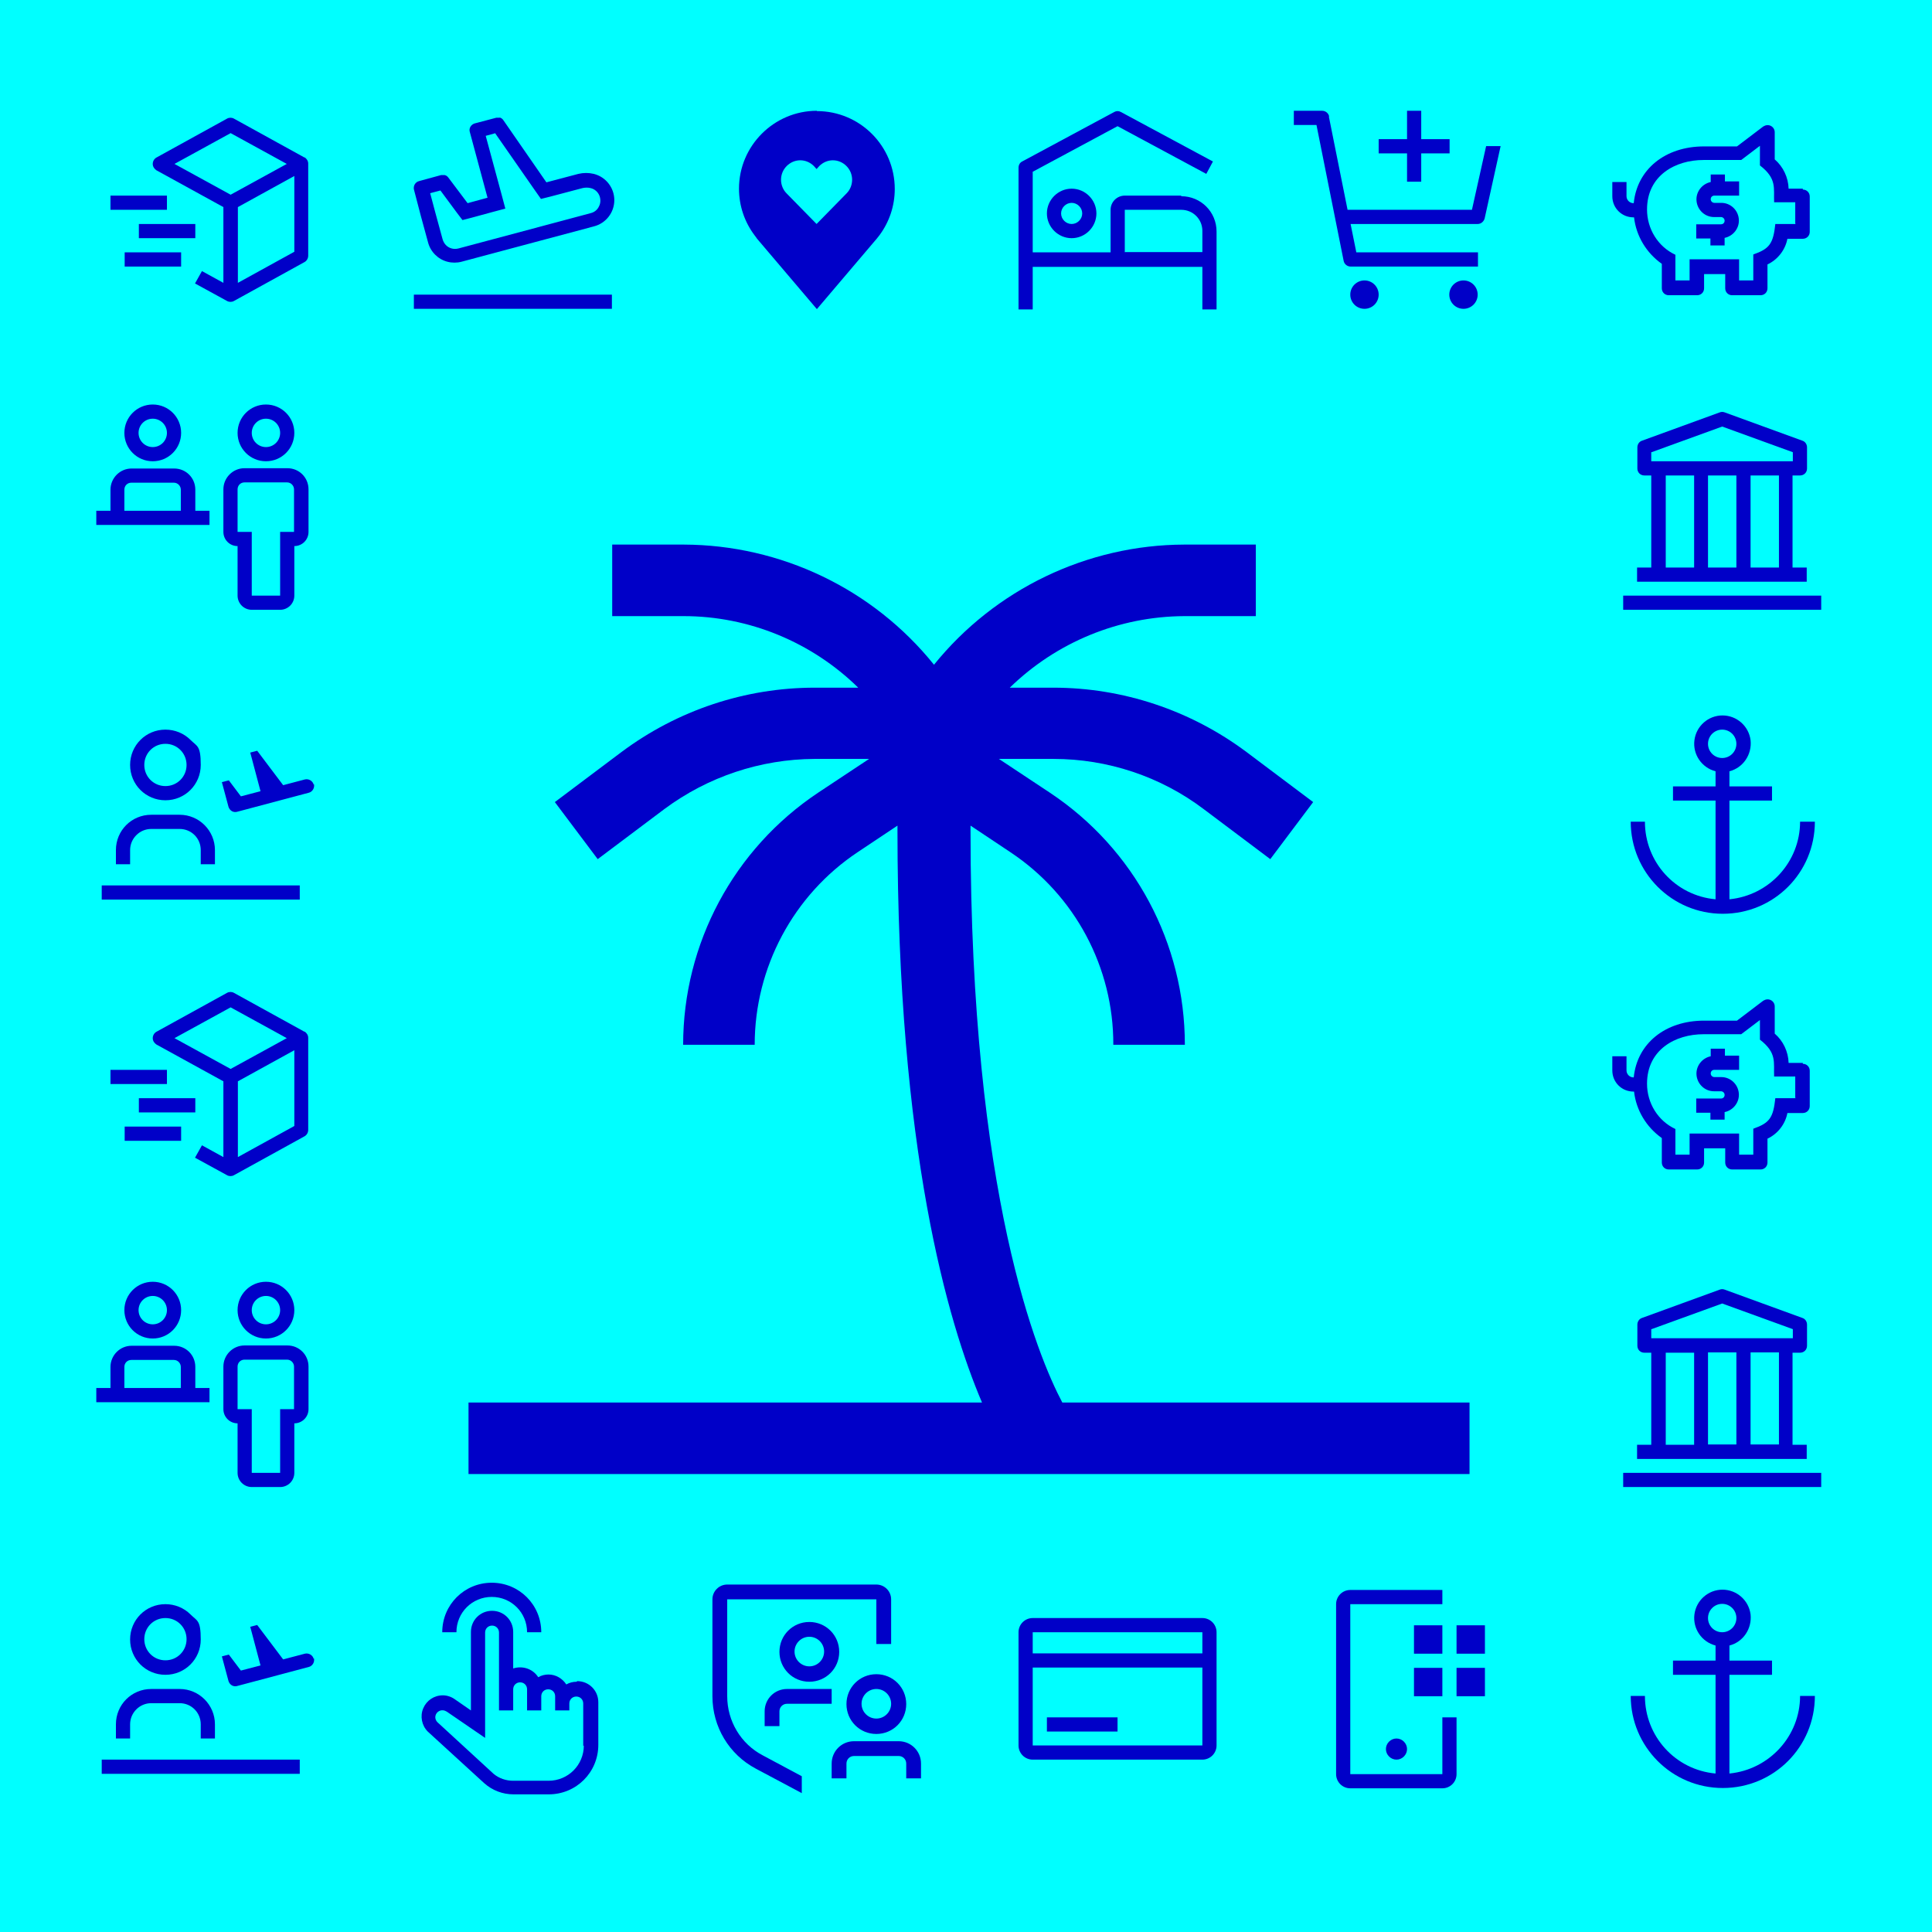 <?xml version="1.0" encoding="UTF-8"?>
<svg xmlns="http://www.w3.org/2000/svg" id="Ebene_1" version="1.1" viewBox="0 0 640 640">
  <defs>
    <style>
      .st0 {
        fill: none;
      }

      .st1 {
        fill: aqua;
      }

      .st1, .st2 {
        fill-rule: evenodd;
      }

      .st2 {
        fill: #0000c8;
      }
    </style>
  </defs>
  <g id="Facts-and-Figures">
    <g id="desktop_x2F_facts-and-figures_x2F_5760-mal-am-tag">
      <g id="bg-img-quad-reise-urlaubsbuchungen-icons">
        <polygon id="window" class="st1" points="0 640 640 640 640 0 0 0 0 640"></polygon>
        <g id="icons-bg-img-quad">
          <g id="Actions-_x2F_-Controls-_x2F_-center-to-fit-_x2F_-24-Copy-54">
            <path id="Fill" class="st2" d="M71.2,286.3h-4.7v-4.7c0-3.9-3.1-7-7-7h-9.4c-3.9,0-7,3.2-7,7v4.7h-4.7v-4.7c0-6.5,5.2-11.7,11.7-11.7h9.4c6.5,0,11.7,5.3,11.7,11.7v4.7ZM54.8,246.4c3.9,0,7,3.1,7,7s-3.1,7-7,7-7-3.1-7-7,3.1-7,7-7M54.8,241.7c-6.5,0-11.7,5.2-11.7,11.7s5.2,11.7,11.7,11.7,11.7-5.2,11.7-11.7-1.2-6.1-3.4-8.3-5.2-3.4-8.3-3.4ZM33.7,293.3h65.6v4.7H33.7v-4.7ZM103.9,259.9c-.3-1.2-1.6-2-2.9-1.7l-7.2,1.9-8.6-11.4-2.3.6,3.4,12.8-6.5,1.7-4-5.3-2.3.6,2.2,8.2c.2.6.6,1.1,1.1,1.4.5.3,1.2.4,1.8.2l23.7-6.3c1.2-.3,2-1.6,1.7-2.9Z"></path>
          </g>
          <g id="Actions-_x2F_-Controls-_x2F_-center-to-fit-_x2F_-24-Copy-55">
            <path id="Fill1" data-name="Fill" class="st2" d="M71.2,575.9h-4.7v-4.7c0-3.9-3.1-7-7-7h-9.4c-3.9,0-7,3.2-7,7v4.7h-4.7v-4.7c0-6.5,5.2-11.7,11.7-11.7h9.4c6.5,0,11.7,5.3,11.7,11.7v4.7ZM54.8,536c3.9,0,7,3.1,7,7s-3.1,7-7,7-7-3.1-7-7,3.1-7,7-7M54.8,531.4c-6.5,0-11.7,5.2-11.7,11.7s5.2,11.7,11.7,11.7,11.7-5.2,11.7-11.7-1.2-6.1-3.4-8.3-5.2-3.4-8.3-3.4ZM33.7,582.9h65.6v4.7H33.7v-4.7ZM103.9,549.5c-.3-1.2-1.6-2-2.9-1.7l-7.2,1.9-8.6-11.4-2.3.6,3.4,12.8-6.5,1.7-4-5.3-2.3.6,2.2,8.2c.2.6.6,1.1,1.1,1.4.5.3,1.2.4,1.8.2l23.7-6.3c1.2-.3,2-1.6,1.7-2.9Z"></path>
          </g>
          <g id="Fill2" data-name="Fill">
            <rect id="_Transparent_Rectangle_" class="st0" x="428.6" y="522" width="75" height="75"></rect>
            <path class="st2" d="M482.5,538.4h9.4v9.4h-9.4v-9.4ZM482.5,552.5h9.4v9.4h-9.4v-9.4ZM477.8,526.7v4.7h-30.5v56.3h30.5v-18.8h4.7v18.8c0,2.6-2.1,4.7-4.7,4.7h-30.5c-2.6,0-4.7-2.1-4.7-4.7v-56.3c0-2.6,2.1-4.7,4.7-4.7h30.5ZM462.6,575.9c1.9,0,3.5,1.6,3.5,3.5s-1.6,3.5-3.5,3.5-3.5-1.6-3.5-3.5,1.6-3.5,3.5-3.5ZM477.8,552.5v9.4h-9.4v-9.4h9.4ZM477.8,538.4v9.4h-9.4v-9.4h9.4Z"></path>
          </g>
          <g id="Actions-_x2F_-Controls-_x2F_-center-to-fit-_x2F_-24-Copy-30">
            <path id="Fill3" data-name="Fill" class="st2" d="M179.3,540.7h-4.7c0-6.5-5.2-11.7-11.7-11.7s-11.7,5.2-11.7,11.7h-4.7c0-9.1,7.3-16.4,16.4-16.4s16.4,7.3,16.4,16.4h0ZM191,557.1c-1.2,0-2.4.3-3.4.9-1.3-2-3.5-3.3-5.9-3.3-1.2,0-2.4.3-3.4.9-1.8-2.8-5.2-3.9-8.3-2.9v-12.1h0c0-3.9-3.1-7-7-7s-7,3.1-7,7v26l-5.2-3.6h0c-1.2-.9-2.7-1.4-4.1-1.4-2.9,0-5.4,1.7-6.5,4.3s-.5,5.7,1.5,7.7l18.7,17.1c2.7,2.4,6.1,3.7,9.7,3.7h11.7c9.1,0,16.4-7.3,16.4-16.4v-14.1c0-3.9-3.1-7-7-7ZM193.4,578.2c0,6.5-5.2,11.7-11.7,11.7h-11.7c-2.4,0-4.7-.8-6.5-2.3l-18.6-17.1c-.4-.4-.7-1-.7-1.6,0-.9.5-1.7,1.3-2.1.8-.4,1.7-.3,2.5.2l12.7,8.7v-34.9c0-1.3,1-2.3,2.3-2.3s2.3,1,2.3,2.3h0v25.8h4.7v-7c0-1.3,1-2.3,2.3-2.3s2.3,1,2.3,2.3v7h4.7v-4.7c0-1.3,1-2.3,2.3-2.3s2.3,1,2.3,2.3v4.7h4.7v-2.3c0-1.3,1-2.3,2.3-2.3s2.3,1,2.3,2.3v14.1Z"></path>
          </g>
          <g id="Actions-_x2F_-Controls-_x2F_-center-to-fit-_x2F_-24-Copy-28">
            <path id="Fill4" data-name="Fill" class="st2" d="M596.3,272.2c0,13.3-10.2,24.4-23.4,25.7v-32.7h14.1v-4.7h-14.1v-5c4.6-1.2,7.5-5.6,7-10.3-.6-4.7-4.6-8.2-9.3-8.2s-8.7,3.5-9.3,8.2c-.6,4.7,2.4,9.1,7,10.3v5h-14.1v4.7h14.1v32.7c-13.3-1.2-23.4-12.3-23.4-25.7h-4.7c0,16.8,13.6,30.5,30.5,30.5s30.5-13.6,30.5-30.5h-4.7ZM565.8,246.4c0-2.6,2.1-4.7,4.7-4.7s4.7,2.1,4.7,4.7-2.1,4.7-4.7,4.7c-2.6,0-4.7-2.1-4.7-4.7Z"></path>
          </g>
          <g id="Actions-_x2F_-Controls-_x2F_-center-to-fit-_x2F_-24-Copy-32">
            <path id="Fill5" data-name="Fill" class="st2" d="M596.3,561.8c0,13.3-10.2,24.4-23.4,25.7v-32.7h14.1v-4.7h-14.1v-5c4.6-1.2,7.5-5.6,7-10.3-.6-4.7-4.6-8.2-9.3-8.2s-8.7,3.5-9.3,8.2c-.6,4.7,2.4,9.1,7,10.3v5h-14.1v4.7h14.1v32.7c-13.3-1.2-23.4-12.3-23.4-25.7h-4.7c0,16.8,13.6,30.5,30.5,30.5s30.5-13.6,30.5-30.5h-4.7ZM565.8,536c0-2.6,2.1-4.7,4.7-4.7s4.7,2.1,4.7,4.7-2.1,4.7-4.7,4.7c-2.6,0-4.7-2.1-4.7-4.7Z"></path>
          </g>
          <g id="Fill6" data-name="Fill">
            <rect id="_Transparent_Rectangle_1" data-name="_Transparent_Rectangle_" class="st0" x="231.1" y="520" width="79" height="79"></rect>
            <path class="st2" d="M290.3,524.9c2.7,0,4.9,2.2,4.9,4.9v14.8h-4.9v-14.8h-49.4v32.1c0,8.2,4.5,15.8,11.8,19.6l12.9,6.9v5.6l-15.2-8.1c-8.9-4.7-14.4-13.9-14.4-24v-32.1c0-2.7,2.2-4.9,4.9-4.9h49.4ZM297.7,576.8c4.1,0,7.4,3.3,7.4,7.4v4.9h-4.9v-4.9c0-1.4-1.1-2.5-2.5-2.5h-14.8c-1.4,0-2.5,1.1-2.5,2.5v4.9h-4.9v-4.9c0-4.1,3.3-7.4,7.4-7.4h14.8ZM290.3,554.6c5.5,0,9.9,4.4,9.9,9.9,0,5.5-4.4,9.9-9.9,9.9-5.5,0-9.9-4.4-9.9-9.9s4.4-9.9,9.9-9.9ZM275.5,559.5v4.9h-14.8c-1.4,0-2.5,1.1-2.5,2.5v4.9h-4.9v-4.9c0-4.1,3.3-7.4,7.4-7.4h14.8ZM290.3,559.5c-2.7,0-4.9,2.2-4.9,4.9s2.2,4.9,4.9,4.9,4.9-2.2,4.9-4.9c0-2.7-2.2-4.9-4.9-4.9ZM268.1,537.3c5.5,0,9.9,4.4,9.9,9.9,0,5.5-4.4,9.9-9.9,9.9-5.5,0-9.9-4.4-9.9-9.9s4.4-9.9,9.9-9.9ZM268.1,542.2c-2.7,0-4.9,2.2-4.9,4.9s2.2,4.9,4.9,4.9,4.9-2.2,4.9-4.9c0-2.7-2.2-4.9-4.9-4.9Z"></path>
          </g>
          <g id="Actions-_x2F_-Controls-_x2F_-center-to-fit-_x2F_-24-Copy-34">
            <path id="Fill7" data-name="Fill" class="st2" d="M398.3,536h-56.2c-2.6,0-4.7,2.1-4.7,4.7v37.5c0,2.6,2.1,4.7,4.7,4.7h56.2c2.6,0,4.7-2.1,4.7-4.7v-37.5c0-2.6-2.1-4.7-4.7-4.7ZM398.3,540.7v7h-56.2v-7h56.2ZM342.1,578.2v-25.8h56.2v25.8h-56.2ZM346.8,568.9h23.4v4.7h-23.4v-4.7Z"></path>
          </g>
          <g id="Actions-_x2F_-Controls-_x2F_-center-to-fit-_x2F_-24-Copy-56">
            <path id="Fill8" data-name="Fill" class="st2" d="M95.1,155.1h-14.1c-3.9,0-7,3.2-7,7v14.1c0,2.6,2.1,4.7,4.7,4.7v16.4c0,2.6,2.1,4.7,4.7,4.7h9.4c2.6,0,4.7-2.1,4.7-4.7v-16.4c2.6,0,4.7-2.1,4.7-4.7v-14.1c0-3.9-3.1-7-7-7h0ZM97.5,176.2h-4.7v21.1h-9.4v-21.1h-4.7v-14.1c0-1.3,1-2.3,2.3-2.3h14.1c1.3,0,2.3,1.1,2.3,2.3v14.1ZM78.7,143.4c0-5.2,4.2-9.4,9.4-9.4s9.4,4.2,9.4,9.4-4.2,9.4-9.4,9.4c-5.2,0-9.4-4.2-9.4-9.4ZM83.4,143.4c0,2.6,2.1,4.7,4.7,4.7s4.7-2.1,4.7-4.7-2.1-4.7-4.7-4.7c-2.6,0-4.7,2.1-4.7,4.7h0ZM64.7,169.2v-7c0-3.9-3.1-7-7-7h-14.1c-3.9,0-7,3.2-7,7v7h-4.7v4.7h37.5v-4.7h-4.7ZM41.2,162.2c0-1.3,1-2.3,2.3-2.3h14.1c1.3,0,2.3,1.1,2.3,2.3v7h-18.7v-7ZM41.2,143.4c0-5.2,4.2-9.4,9.4-9.4s9.4,4.2,9.4,9.4-4.2,9.4-9.4,9.4c-5.2,0-9.4-4.2-9.4-9.4ZM45.9,143.4c0,2.6,2.1,4.7,4.7,4.7s4.7-2.1,4.7-4.7-2.1-4.7-4.7-4.7c-2.6,0-4.7,2.1-4.7,4.7Z"></path>
          </g>
          <g id="Actions-_x2F_-Controls-_x2F_-center-to-fit-_x2F_-24-Copy-57">
            <path id="Fill9" data-name="Fill" class="st2" d="M95.1,445.7h-14.1c-3.9,0-7,3.2-7,7v14.1c0,2.6,2.1,4.7,4.7,4.7v16.4c0,2.6,2.1,4.7,4.7,4.7h9.4c2.6,0,4.7-2.1,4.7-4.7v-16.4c2.6,0,4.7-2.1,4.7-4.7v-14.1c0-3.9-3.1-7-7-7h0ZM97.5,466.8h-4.7v21.1h-9.4v-21.1h-4.7v-14.1c0-1.3,1-2.3,2.3-2.3h14.1c1.3,0,2.3,1.1,2.3,2.3v14.1ZM78.7,434c0-5.2,4.2-9.4,9.4-9.4s9.4,4.2,9.4,9.4-4.2,9.4-9.4,9.4c-5.2,0-9.4-4.2-9.4-9.4ZM83.4,434c0,2.6,2.1,4.7,4.7,4.7s4.7-2.1,4.7-4.7-2.1-4.7-4.7-4.7c-2.6,0-4.7,2.1-4.7,4.7h0ZM64.7,459.8v-7c0-3.9-3.1-7-7-7h-14.1c-3.9,0-7,3.2-7,7v7h-4.7v4.7h37.5v-4.7h-4.7ZM41.2,452.8c0-1.3,1-2.3,2.3-2.3h14.1c1.3,0,2.3,1.1,2.3,2.3v7h-18.7v-7ZM41.2,434c0-5.2,4.2-9.4,9.4-9.4s9.4,4.2,9.4,9.4-4.2,9.4-9.4,9.4c-5.2,0-9.4-4.2-9.4-9.4ZM45.9,434c0,2.6,2.1,4.7,4.7,4.7s4.7-2.1,4.7-4.7-2.1-4.7-4.7-4.7c-2.6,0-4.7,2.1-4.7,4.7Z"></path>
          </g>
          <g id="Actions-_x2F_-Controls-_x2F_-center-to-fit-_x2F_-24-Copy-280">
            <path id="Fill10" data-name="Fill" class="st2" d="M100.9,52.2l-23.4-12.9c-.7-.4-1.6-.4-2.3,0l-23.4,12.9c-.7.4-1.2,1.2-1.2,2.1s.5,1.6,1.2,2.1l22.2,12.2v25.1l-7.1-3.9-2.3,4.1,10.6,5.8c.7.4,1.6.4,2.3,0l23.4-12.9c.7-.4,1.2-1.2,1.2-2.1v-30.5c0-.9-.5-1.6-1.2-2.1ZM76.4,44.1l18.6,10.2-18.6,10.2-18.6-10.2,18.6-10.2ZM97.5,83.4l-18.7,10.3v-25.1l18.7-10.3v25.1ZM55.3,69.5h-18.7v-4.7h18.7v4.7ZM60,88.3h-18.7v-4.7h18.7v4.7ZM64.7,78.9h-18.7v-4.7h18.7v4.7Z"></path>
          </g>
          <g id="Actions-_x2F_-Controls-_x2F_-center-to-fit-_x2F_-24-Copy-283">
            <path id="Fill11" data-name="Fill" class="st2" d="M100.9,341.8l-23.4-12.9c-.7-.4-1.6-.4-2.3,0l-23.4,12.9c-.7.4-1.2,1.2-1.2,2.1s.5,1.6,1.2,2.1l22.2,12.2v25.1l-7.1-3.9-2.3,4.1,10.6,5.8c.7.4,1.6.4,2.3,0l23.4-12.9c.7-.4,1.2-1.2,1.2-2.1v-30.5c0-.9-.5-1.6-1.2-2.1ZM76.4,333.7l18.6,10.2-18.6,10.2-18.6-10.2,18.6-10.2ZM97.5,373l-18.7,10.3v-25.1l18.7-10.3v25.1ZM55.3,359.1h-18.7v-4.7h18.7v4.7ZM60,377.9h-18.7v-4.7h18.7v4.7ZM64.7,368.5h-18.7v-4.7h18.7v4.7Z"></path>
          </g>
          <g id="Actions-_x2F_-Controls-_x2F_-center-to-fit-_x2F_-24-Copy-279">
            <path id="Fill12" data-name="Fill" class="st2" d="M452,102.3c2.6,0,4.7-2.1,4.7-4.7s-2.1-4.7-4.7-4.7-4.7,2.1-4.7,4.7,2.1,4.7,4.7,4.7ZM484.8,102.3c2.6,0,4.7-2.1,4.7-4.7s-2.1-4.7-4.7-4.7-4.7,2.1-4.7,4.7,2.1,4.7,4.7,4.7ZM440.3,38.6c-.2-1.1-1.2-1.9-2.3-1.9h-9.4v4.7h7.5l9,45c.2,1.1,1.2,1.9,2.3,1.9h42.2v-4.7h-40.3l-1.9-9.4h42.1c1.1,0,2-.8,2.3-1.8l5.3-24h-4.8l-4.7,21.1h-41.2l-6.2-30.9ZM470.8,46.1v-9.4h-4.7v9.4h-9.4v4.7h9.4v9.4h4.7v-9.4h9.4v-4.7h-9.4Z"></path>
          </g>
          <g id="Actions-_x2F_-Controls-_x2F_-center-to-fit-_x2F_-24-Copy-251">
            <path id="Fill13" data-name="Fill" class="st2" d="M137.1,97.6h65.6v4.7h-65.6v-4.7ZM164,44.1l13.3,19.1,1.9,2.7,3.2-.8,10.6-2.8c.9-.2,1.8-.2,2.6,0,1.4.3,2.5,1.3,3,2.6.4,1.1.4,2.4-.2,3.5-.5,1.1-1.5,1.9-2.7,2.2l-43.8,11.7c-.8.2-1.6.2-2.3,0-1.5-.4-2.6-1.6-3-3.1l-.6-2.2-1.8-6.6-1.7-6.4,3.4-.9,5.4,7.3,1.9,2.5,3.1-.8,6.6-1.8,4.5-1.2-1.2-4.5-5.3-19.6,3.3-.9M165.6,39c-.4,0-.8,0-1.2,0l-7.2,1.9c-1.2.4-1.9,1.6-1.6,2.7l5.9,21.9-6.6,1.8-6.4-8.5c-.3-.4-.7-.7-1.2-.8-.4,0-.8,0-1.2,0l-7.3,2c-1.2.3-1.9,1.5-1.7,2.7l2.3,8.8,1.8,6.6.6,2.2c.8,3.1,3.3,5.6,6.4,6.4,1.5.4,3.2.4,4.7,0l43.8-11.7c4-1,6.8-4.6,6.8-8.7s-2.8-7.7-6.8-8.7c-1.7-.4-3.4-.4-5.1,0l-10.6,2.8-14.2-20.5c-.3-.5-.7-.8-1.3-1Z"></path>
          </g>
          <g id="Actions-_x2F_-Controls-_x2F_-center-to-fit-_x2F_-24-Copy-53">
            <path id="Fill14" data-name="Fill" class="st2" d="M537.7,197.3h65.6v4.7h-65.6v-4.7ZM596.3,157.5c1.3,0,2.3-1,2.3-2.3v-7c0-1-.6-1.9-1.5-2.2l-25.8-9.4c-.5-.2-1.1-.2-1.6,0l-25.8,9.4c-.9.3-1.5,1.2-1.5,2.2v7c0,1.3,1,2.3,2.3,2.3h2.3v30.5h-4.7v4.7h56.2v-4.7h-4.7v-30.5h2.3ZM547.1,149.8l23.4-8.5,23.4,8.5v3h-46.9v-3ZM575.2,188h-9.4v-30.5h9.4v30.5ZM551.8,157.5h9.4v30.5h-9.4v-30.5ZM589.3,188h-9.4v-30.5h9.4v30.5Z"></path>
          </g>
          <g id="Actions-_x2F_-Controls-_x2F_-center-to-fit-_x2F_-24-Copy-58">
            <path id="Fill15" data-name="Fill" class="st2" d="M537.7,487.9h65.6v4.7h-65.6v-4.7ZM596.3,448.1c1.3,0,2.3-1,2.3-2.3v-7c0-1-.6-1.9-1.5-2.2l-25.8-9.4c-.5-.2-1.1-.2-1.6,0l-25.8,9.4c-.9.3-1.5,1.2-1.5,2.2v7c0,1.3,1,2.3,2.3,2.3h2.3v30.5h-4.7v4.7h56.2v-4.7h-4.7v-30.5h2.3ZM547.1,440.3l23.4-8.5,23.4,8.5v3h-46.9v-3ZM575.2,478.5h-9.4v-30.5h9.4v30.5ZM551.8,448.1h9.4v30.5h-9.4v-30.5ZM589.3,478.5h-9.4v-30.5h9.4v30.5Z"></path>
          </g>
          <g id="Actions-_x2F_-Controls-_x2F_-center-to-fit-_x2F_-24-Copy-273">
            <path id="Fill16" data-name="Fill" class="st2" d="M567.9,64.8h8.2v-4.7h-4.7v-2.3h-4.7v2.5c-2.9.6-5,3.3-4.7,6.3.3,3,2.8,5.3,5.8,5.3h2.3c.6,0,1.2.5,1.2,1.2s-.5,1.2-1.2,1.2h-8.2v4.7h4.7v2.3h4.7v-2.5c2.9-.6,5-3.3,4.7-6.3-.3-3-2.8-5.3-5.8-5.3h-2.3c-.6,0-1.2-.5-1.2-1.2s.5-1.2,1.2-1.2ZM597.2,62.5h-4.7c-.1-3.7-1.8-7.3-4.6-9.7v-9c0-.9-.5-1.7-1.3-2.1-.8-.4-1.7-.3-2.5.2l-8.7,6.6h-10.9c-12.9,0-22.2,7.6-23.3,18.8h-.1c-1.3,0-2.3-1.1-2.3-2.3v-4.7h-4.7v4.7c0,3.9,3.1,7,7,7h.2c.7,6.2,4.1,11.8,9.2,15.4v8.1c0,1.3,1,2.3,2.3,2.3h9.4c1.3,0,2.3-1,2.3-2.3v-4.7h7v4.7c0,1.3,1,2.3,2.3,2.3h9.4c1.3,0,2.3-1,2.3-2.3v-7.9c3.4-1.6,5.9-4.8,6.6-8.5h5.1c1.3,0,2.3-1,2.3-2.3v-11.7c0-1.3-1-2.3-2.3-2.3ZM594.8,74.2h-6.7c-.7,6.5-1.9,8.2-7.3,10.1v8.6h-4.7v-7h-16.4v7h-4.7v-8.5c-5.8-2.7-9.4-8.6-9.4-15,0-11.3,9.4-16.4,18.7-16.4h12.5l6.2-4.7v6.5c5.7,4.4,4.5,7.5,4.7,12.2h7v7Z"></path>
          </g>
          <g id="Actions-_x2F_-Controls-_x2F_-center-to-fit-_x2F_-24-Copy-275">
            <path id="Fill17" data-name="Fill" class="st2" d="M567.9,354.4h8.2v-4.7h-4.7v-2.3h-4.7v2.5c-2.9.6-5,3.3-4.7,6.3.3,3,2.8,5.3,5.8,5.3h2.3c.6,0,1.2.5,1.2,1.2s-.5,1.2-1.2,1.2h-8.2v4.7h4.7v2.3h4.7v-2.5c2.9-.6,5-3.3,4.7-6.3-.3-3-2.8-5.3-5.8-5.3h-2.3c-.6,0-1.2-.5-1.2-1.2s.5-1.2,1.2-1.2ZM597.2,352.1h-4.7c-.1-3.7-1.8-7.3-4.6-9.7v-9c0-.9-.5-1.7-1.3-2.1-.8-.4-1.7-.3-2.5.2l-8.7,6.6h-10.9c-12.9,0-22.2,7.6-23.3,18.8h-.1c-1.3,0-2.3-1.1-2.3-2.3v-4.7h-4.7v4.7c0,3.9,3.1,7,7,7h.2c.7,6.2,4.1,11.8,9.2,15.4v8.1c0,1.3,1,2.3,2.3,2.3h9.4c1.3,0,2.3-1,2.3-2.3v-4.7h7v4.7c0,1.3,1,2.3,2.3,2.3h9.4c1.3,0,2.3-1,2.3-2.3v-7.9c3.4-1.6,5.9-4.8,6.6-8.5h5.1c1.3,0,2.3-1,2.3-2.3v-11.7c0-1.3-1-2.3-2.3-2.3ZM594.8,363.8h-6.7c-.7,6.5-1.9,8.2-7.3,10.1v8.6h-4.7v-7h-16.4v7h-4.7v-8.5c-5.8-2.7-9.4-8.6-9.4-15,0-11.3,9.4-16.4,18.7-16.4h12.5l6.2-4.7v6.5c5.7,4.4,4.5,7.5,4.7,12.2h7v7Z"></path>
          </g>
          <g id="Actions-_x2F_-Controls-_x2F_-center-to-fit-_x2F_-24-Copy-277">
            <path id="Fill18" data-name="Fill" class="st2" d="M351.9,464.6c-8-15.1-30.4-68.4-30.4-189.5v-1.6l13.2,8.8c21.4,14.2,34.2,38.2,34.1,63.8h23.7c0-33.6-16.7-64.9-44.7-83.5l-16.9-11.2h18.1c17.9,0,35.4,5.8,49.7,16.6l22.1,16.6,14.2-18.9-22.1-16.6c-18.5-13.8-40.9-21.3-64-21.3h-14.4c15.5-15.1,36.2-23.6,57.8-23.7h23.7v-23.7h-23.7c-32.2.1-62.7,14.8-82.9,39.8-20.2-25.1-50.7-39.7-82.9-39.8h-23.7v23.7h23.7c21.6,0,42.4,8.6,57.8,23.7h-14.4c-23.1,0-45.5,7.5-64,21.3l-22.1,16.6,14.2,18.9,22.1-16.6c14.4-10.7,31.8-16.5,49.7-16.6h18.1l-16.9,11.2c-27.9,18.6-44.7,49.9-44.7,83.5h23.7c0-25.6,12.8-49.6,34.1-63.8l13.2-8.8v1.6c0,105.9,16.7,163,28,189.5h-170.1v23.7h331.6v-23.7h-135.4Z"></path>
          </g>
          <g id="Actions-_x2F_-Controls-_x2F_-center-to-fit-_x2F_-24-Copy-274">
            <path id="Fill19" data-name="Fill" class="st2" d="M270.6,36.7c-14.2,0-25.8,11.6-25.8,25.8,0,5.6,1.8,11,5.2,15.5,0,0,.7.9.8,1.1l19.8,23.3,19.8-23.3c.1-.1.8-1,.8-1h0c3.4-4.5,5.2-9.9,5.2-15.5,0-14.2-11.5-25.8-25.8-25.8ZM280.4,64.1l-9.9,10.1-9.9-10.1c-2.5-2.5-2.5-6.6,0-9.1,1.2-1.2,2.8-1.9,4.5-1.9s3.3.7,4.5,1.9l.9,1,.9-1c1.2-1.2,2.8-1.9,4.5-1.9s3.3.7,4.5,1.9c2.5,2.5,2.5,6.6,0,9.1Z"></path>
            <path id="_inner-path_" class="st0" d="M276,53.1c-1.7,0-3.3.7-4.5,1.9l-.9,1-.9-1c-1.2-1.2-2.8-1.9-4.5-1.9s-3.3.7-4.5,1.9c-2.5,2.5-2.5,6.6,0,9.1l9.9,10.1,9.9-10.1c2.5-2.5,2.5-6.6,0-9.1-1.2-1.2-2.8-1.9-4.5-1.9Z"></path>
          </g>
          <g id="Actions-_x2F_-Controls-_x2F_-center-to-fit-_x2F_-24-Copy-255">
            <path id="Fill20" data-name="Fill" class="st2" d="M355,67.2c1.9,0,3.5,1.6,3.5,3.5s-1.6,3.5-3.5,3.5-3.5-1.6-3.5-3.5,1.6-3.5,3.5-3.5M355,62.5c-4.5,0-8.2,3.7-8.2,8.2s3.7,8.2,8.2,8.2,8.2-3.7,8.2-8.2-3.7-8.2-8.2-8.2h0ZM391.3,64.8h-18.7c-2.6,0-4.7,2.1-4.7,4.7v14.1h-25.8v-26.7l28.1-15.1,29.4,15.8,2.2-4.1-30.5-16.4c-.7-.4-1.5-.4-2.2,0l-30.5,16.4c-.8.4-1.2,1.2-1.2,2.1v46.9h4.7v-14.1h56.2v14.1h4.7v-25.8c0-6.5-5.2-11.7-11.7-11.7ZM372.6,83.6v-14.1h18.7c3.9,0,7,3.1,7,7v7h-25.8Z"></path>
          </g>
        </g>
      </g>
    </g>
  </g>
</svg>
